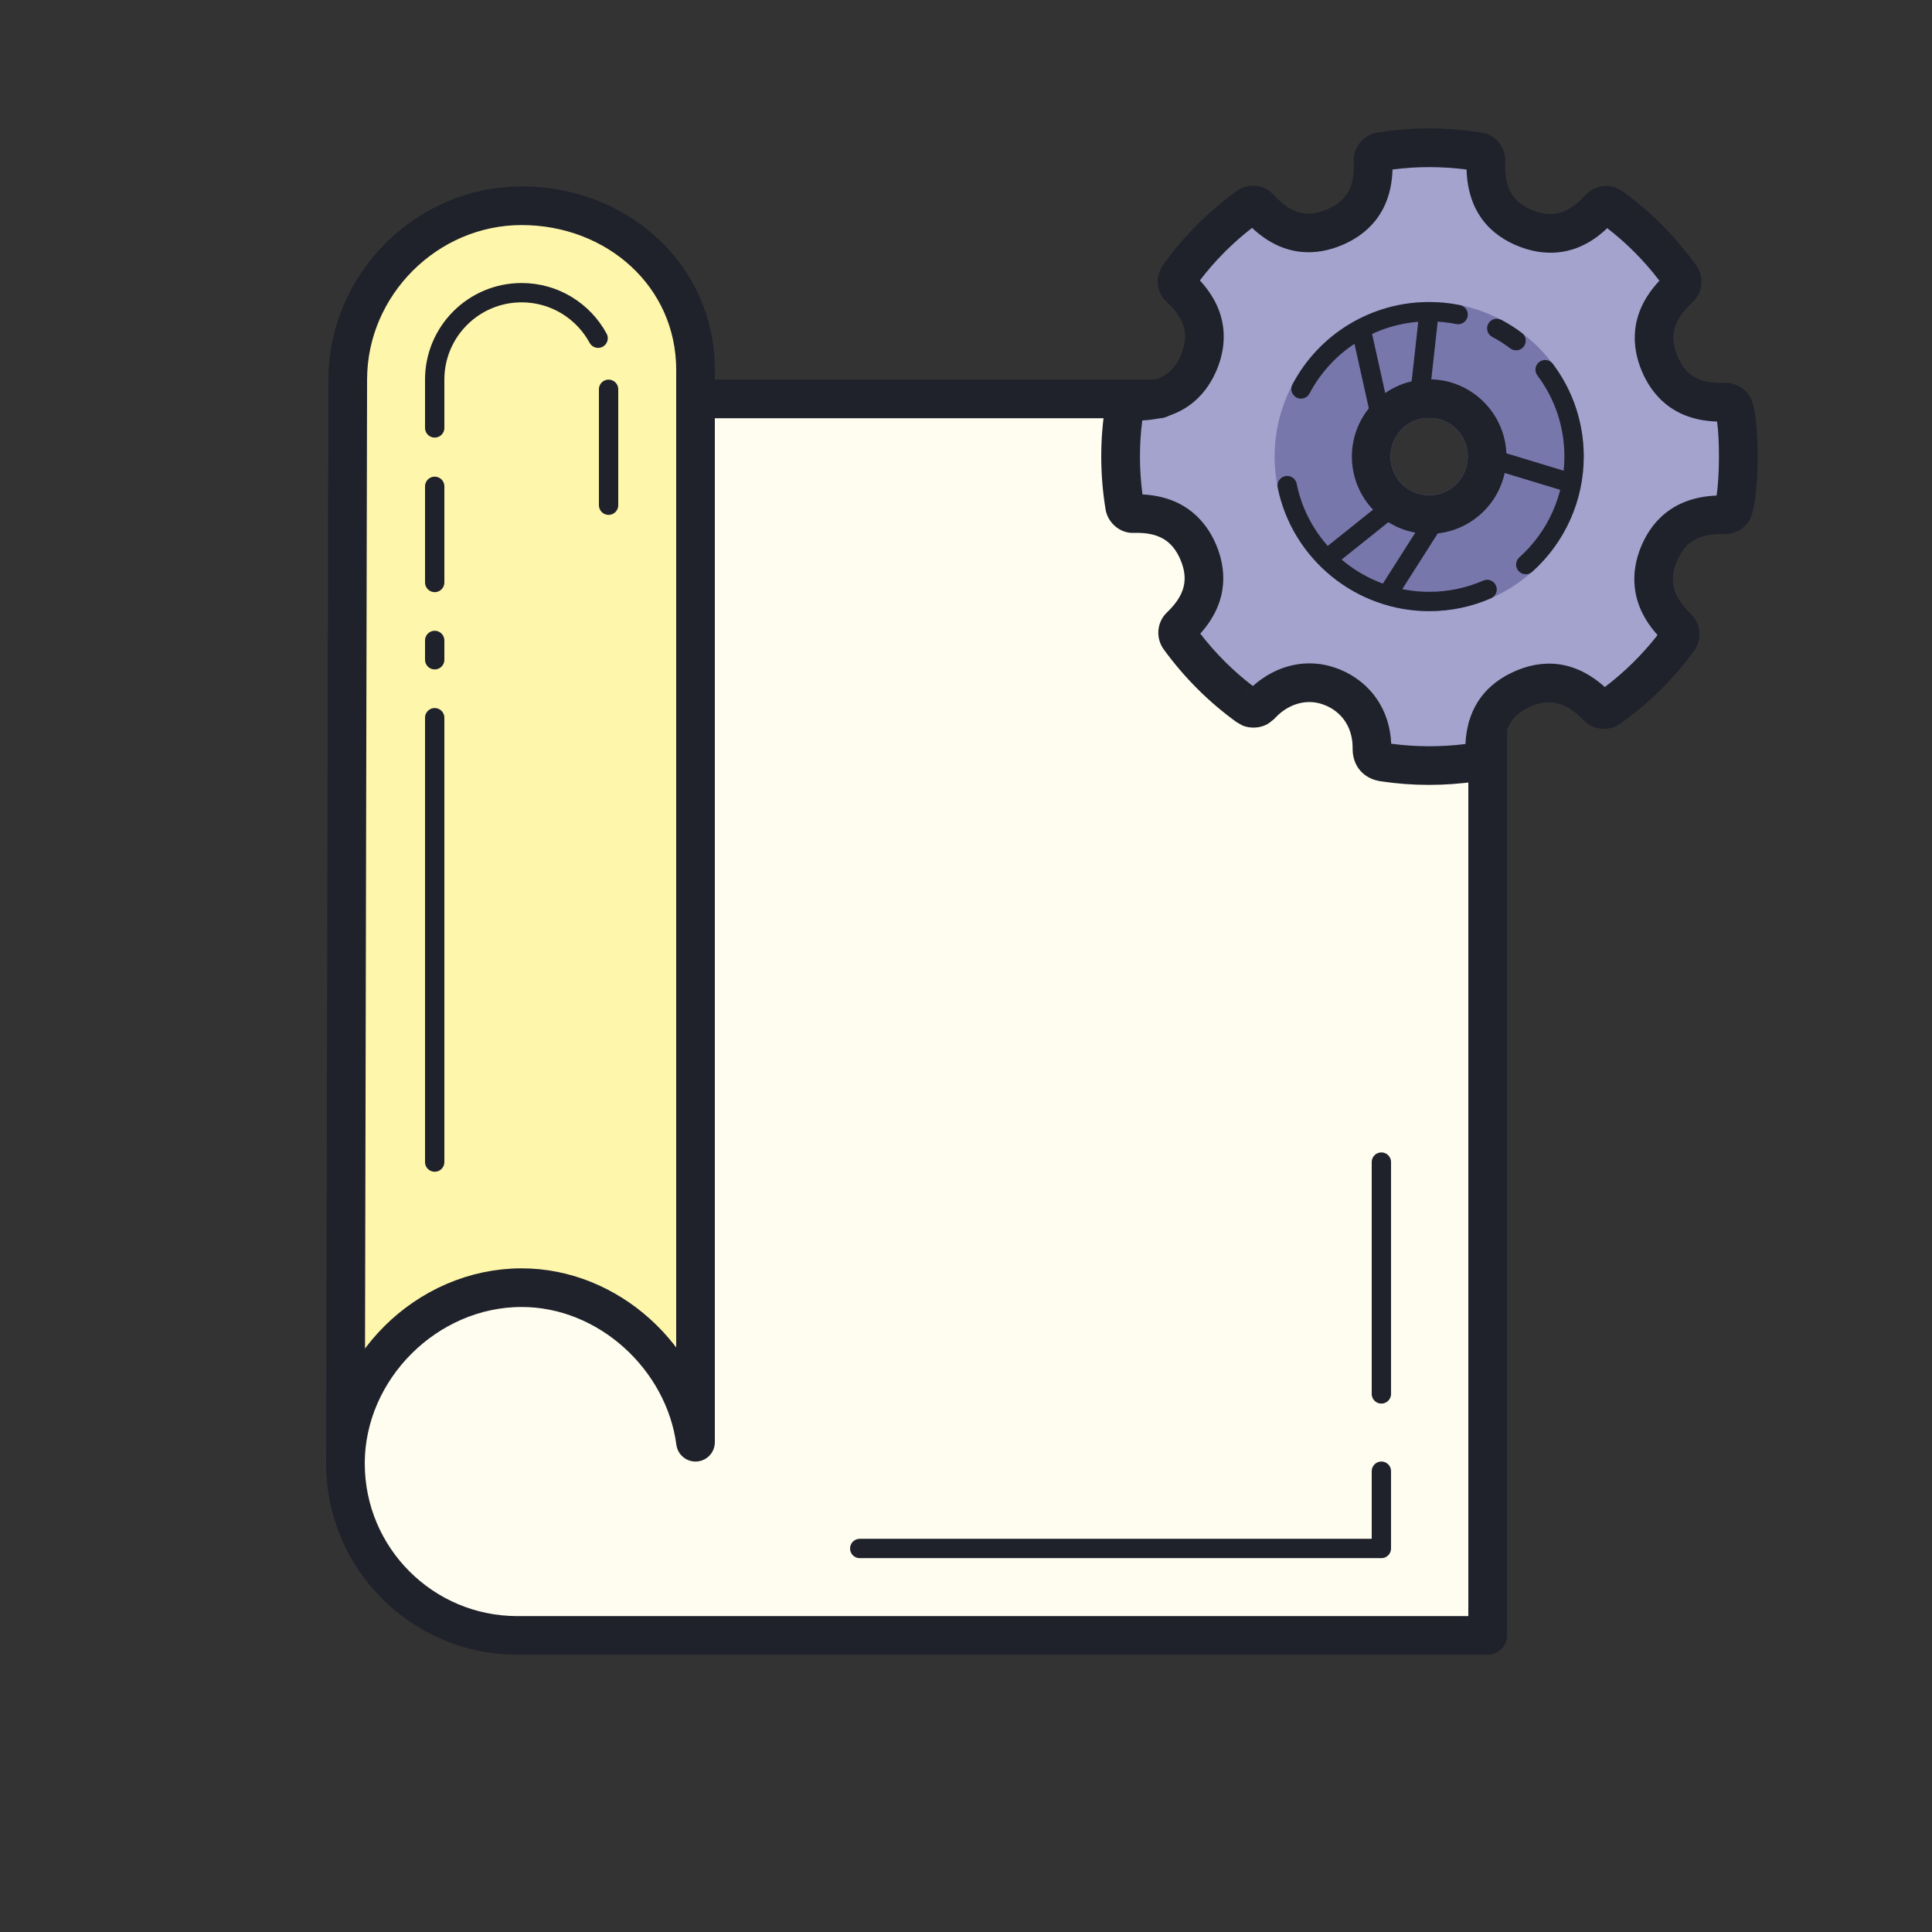 <?xml version="1.0" encoding="UTF-8"?>
<svg xmlns="http://www.w3.org/2000/svg" viewBox="0 0 100 100" width="400" height="400">
  <rect x="0" y="0" width="100" height="100" fill="#333333" stroke="none"/>
  <path fill="#fefdef" d="M35.919,20.597H63.16l2.099,10.052l11.645,8.624L77,84.649H26.779 c-4.915,0-8.899-3.984-8.899-8.899s3.889-8.995,8.804-8.995c4.517,0,8.42,3.46,8.995,7.82L35.583,21.1"></path>
  <path fill="#fef6aa" d="M36.182,75.414h-0.185c-0.168-4.954-4.327-8.995-9.314-8.995c-5.105,0-9.14,4.226-9.14,9.331 l0.12-55.433c0-5.104,4.231-9.336,9.336-9.336c5.105,0,8.777,4.089,8.777,9.193C35.777,22.575,36.182,75.414,36.182,75.414z"></path>
  <g>
    <path fill="#a3a3cd" d="M89.743,21.123c-0.06-0.19-0.25-0.32-0.45-0.31c-1.69,0.07-2.81-0.59-3.4-2.01 c-0.59-1.44-0.26-2.7,1.02-3.88c0.17-0.16,0.2-0.42,0.07-0.6c-1-1.4-2.21-2.62-3.59-3.61c-0.19-0.14-0.45-0.11-0.6,0.07 c-1.06,1.18-2.27,1.56-3.61,1.11c-1.61-0.54-2.35-1.7-2.27-3.57c0.01-0.24-0.16-0.44-0.39-0.47c-1.71-0.27-3.41-0.27-5.07,0 c-0.23,0.04-0.39,0.24-0.38,0.47c0.08,1.72-0.58,2.85-2,3.44c-1.44,0.61-2.71,0.28-3.88-1c-0.16-0.17-0.42-0.2-0.6-0.06 c-1.38,1-2.59,2.22-3.58,3.6c-0.13,0.18-0.11,0.44,0.06,0.6c1.23,1.14,1.56,2.37,1.02,3.77c-0.58,1.45-1.7,2.14-3.43,2.09 c-0.23-0.01-0.43,0.16-0.46,0.39c-0.27,1.66-0.27,3.36,0.01,5.05c0.04,0.22,0.23,0.38,0.45,0.38c1.68-0.04,2.77,0.62,3.36,1.99 c0.6,1.42,0.29,2.68-0.93,3.85c-0.16,0.15-0.19,0.41-0.06,0.59c1,1.38,2.21,2.58,3.58,3.57c0.02,0.02,0.05,0.03,0.08,0.04 c0.16,0.07,0.37,0.03,0.51-0.09c0.04-0.03,0.07-0.06,0.09-0.08c1.01-1.05,2.4-1.39,3.64-0.89c0.01,0,0.03,0.01,0.04,0.01 c1.3,0.55,2.06,1.74,2.04,3.19c0,0.27,0.1,0.61,0.6,0.69c1.53,0.23,3.08,0.23,4.61,0.02c0.06-0.02,0.13-0.03,0.19-0.04l0.06-0.01 c0.21-0.04,0.37-0.24,0.37-0.46c-0.03-1.55,0.54-2.59,1.76-3.21c1.49-0.74,2.83-0.47,4.09,0.84c0.16,0.16,0.41,0.18,0.59,0.05 c1.39-0.99,2.6-2.19,3.6-3.55c0.13-0.18,0.11-0.44-0.06-0.6c-1.2-1.15-1.52-2.38-0.98-3.76c0.57-1.45,1.7-2.13,3.43-2.09 c0.21,0.01,0.39-0.13,0.45-0.32C90.043,25.273,90.063,22.063,89.743,21.123z M73.973,26.633c-1.66,0-3-1.34-3-3s1.34-3,3-3 c1.66,0,3,1.34,3,3S75.633,26.633,73.973,26.633z"></path>
    <path fill="#7777ab" d="M73.973,15.633c-4.41,0-8,3.59-8,8s3.59,8,8,8c4.41,0,8-3.59,8-8S78.383,15.633,73.973,15.633z M73.973,21.633c1.1,0,2,0.9,2,2c0,1.1-0.9,2-2,2s-2-0.9-2-2C71.973,22.533,72.873,21.633,73.973,21.633z"></path>
  </g>
  <g>
    <path fill="none" stroke="#1f212b" stroke-linecap="round" stroke-linejoin="round" stroke-width="2" d="M77,37.649v47H26.779c-4.915,0-8.899-3.984-8.899-8.899s4.205-9.101,9.12-9.101c4.517,0,8.425,3.641,9,8v-55.5"></path>
    <line x1="36.5" x2="60" y1="20.649" y2="20.649" fill="none" stroke="#1f212b" stroke-linecap="round" stroke-linejoin="round" stroke-width="2"></line>
    <path fill="none" stroke="#1f212b" stroke-linecap="round" stroke-linejoin="round" stroke-width="2" d="M36,19.149c0-4.915-4.085-8.5-9-8.5s-9,4.085-9,9l-0.12,56.312"></path>
    <polyline fill="none" stroke="#1f212b" stroke-linecap="round" stroke-linejoin="round" points="71.5,76.149 71.5,80.149 44.5,80.149"></polyline>
    <line x1="71.5" x2="71.5" y1="60.149" y2="72.149" fill="none" stroke="#1f212b" stroke-linecap="round" stroke-linejoin="round"></line>
    <line x1="31.5" x2="31.5" y1="20.149" y2="26.149" fill="none" stroke="#1f212b" stroke-linecap="round" stroke-linejoin="round"></line>
    <path fill="none" stroke="#1f212b" stroke-linecap="round" stroke-linejoin="round" d="M22.5,22.149v-2.5 c0-2.485,2.015-4.5,4.5-4.5c1.709,0,3.196,0.953,3.958,2.357"></path>
    <line x1="22.5" x2="22.5" y1="30.149" y2="25.172" fill="none" stroke="#1f212b" stroke-linecap="round" stroke-linejoin="round"></line>
    <line x1="22.5" x2="22.5" y1="34.149" y2="33.149" fill="none" stroke="#1f212b" stroke-linecap="round" stroke-linejoin="round"></line>
    <line x1="22.5" x2="22.5" y1="60.149" y2="37.149" fill="none" stroke="#1f212b" stroke-linecap="round" stroke-linejoin="round"></line>
    <g>
      <path fill="#1f212b" d="M73.96,40.626c-0.843,0-1.674-0.063-2.494-0.187c-0.884-0.127-1.457-0.787-1.454-1.68 c0.016-1.016-0.466-1.813-1.325-2.215h-0.002l-0.13-0.053c-0.851-0.346-1.823-0.097-2.535,0.649 c-0.037,0.054-0.146,0.141-0.221,0.196c-0.347,0.319-0.978,0.428-1.495,0.212l-0.271-0.154l-0.002,0.002 c-1.452-1.042-2.731-2.318-3.804-3.794c-0.424-0.598-0.344-1.414,0.18-1.908c0.918-0.88,1.127-1.698,0.692-2.727 c-0.426-0.999-1.154-1.423-2.41-1.384c-0.703,0.033-1.35-0.509-1.466-1.223c-0.293-1.801-0.297-3.609-0.012-5.372 c0.114-0.719,0.746-1.26,1.479-1.224c1.298,0.043,2.051-0.4,2.466-1.459c0.395-1.01,0.167-1.81-0.762-2.674 c-0.544-0.496-0.626-1.326-0.184-1.925c1.048-1.464,2.326-2.75,3.792-3.812c0.596-0.444,1.432-0.36,1.935,0.205 c0.878,0.958,1.701,1.184,2.744,0.744c1.034-0.432,1.448-1.17,1.389-2.471c-0.037-0.734,0.485-1.383,1.216-1.505 c1.765-0.291,3.581-0.291,5.395-0.001c0.722,0.103,1.256,0.746,1.228,1.493c-0.06,1.421,0.418,2.194,1.597,2.591 c0.593,0.198,1.502,0.326,2.538-0.834c0.503-0.562,1.338-0.649,1.941-0.208c1.453,1.046,2.736,2.336,3.808,3.831 c0.428,0.591,0.343,1.416-0.198,1.917c-0.978,0.898-1.209,1.724-0.776,2.764c0.428,1.032,1.143,1.447,2.436,1.398 c0.638-0.027,1.232,0.377,1.438,0.988c0.381,1.128,0.373,4.55-0.014,5.811c-0.182,0.623-0.778,1.043-1.435,1.028 c-1.324-0.041-2.053,0.4-2.471,1.455c-0.394,0.999-0.172,1.798,0.742,2.673c0.521,0.5,0.597,1.317,0.177,1.902l-0.005,0.006 c-1.062,1.455-2.347,2.725-3.821,3.774c-0.577,0.414-1.389,0.344-1.886-0.165c-0.967-0.998-1.844-1.187-2.928-0.639 c-0.872,0.437-1.232,1.123-1.209,2.294c0,0.736-0.507,1.342-1.206,1.461l-0.222,0.044C75.585,40.568,74.767,40.626,73.96,40.626z M72.008,38.496c1.27,0.168,2.555,0.174,3.842,0.015c0.084-1.691,0.858-2.922,2.304-3.647c1.229-0.619,3.051-0.972,4.912,0.697 c1.026-0.779,1.941-1.681,2.729-2.691c-1.518-1.685-1.332-3.363-0.882-4.505c0.478-1.207,1.546-2.617,3.936-2.715 c0.162-1.013,0.158-2.917,0.027-3.83c-2.34-0.071-3.413-1.449-3.904-2.632c-0.493-1.187-0.706-2.928,0.92-4.658 c-0.79-1.033-1.695-1.945-2.702-2.721c-1.576,1.51-3.2,1.411-4.318,1.038c-1.336-0.45-2.888-1.521-2.963-4.072 c-1.296-0.167-2.58-0.167-3.833-0.002c-0.068,2.346-1.438,3.422-2.618,3.915c-1.186,0.5-2.927,0.726-4.652-0.893 c-1.019,0.789-1.923,1.7-2.701,2.72c1.55,1.678,1.368,3.367,0.917,4.521c-0.474,1.206-1.532,2.615-3.898,2.725 c-0.164,1.261-0.16,2.545,0.011,3.831c2.27,0.117,3.322,1.453,3.809,2.596c0.495,1.172,0.727,2.89-0.818,4.609 c0.792,1.025,1.705,1.937,2.721,2.712c1.27-1.128,2.864-1.458,4.326-0.924l0.195,0.073C70.965,35.327,71.939,36.75,72.008,38.496z M76.237,38.45c-0.009,0.001-0.018,0.003-0.027,0.005L76.237,38.45z M64.571,35.76c0.002,0-0.026,0.028-0.059,0.068 c0.029-0.03,0.058-0.059,0.086-0.088c-0.022,0.015-0.044,0.032-0.065,0.051C64.559,35.769,64.57,35.76,64.571,35.76z M82.705,35.826c-0.001,0-0.002,0.001-0.002,0.001S82.704,35.826,82.705,35.826z M61.793,33.135 c-0.002,0.002-0.005,0.004-0.007,0.007C61.788,33.14,61.791,33.137,61.793,33.135z M88.765,26.032 c-0.001,0.003-0.002,0.007-0.003,0.011C88.763,26.04,88.764,26.036,88.765,26.032z M89.295,25.645c0.003,0,0.006,0,0.008,0 C89.301,25.646,89.298,25.645,89.295,25.645z M89.341,21.816c-0.002,0-0.004,0-0.007,0C89.337,21.816,89.339,21.816,89.341,21.816 z M58.634,21.763c0.001,0,0.003,0,0.004,0C58.637,21.763,58.636,21.763,58.634,21.763z M88.796,21.443L88.796,21.443 C88.796,21.444,88.796,21.444,88.796,21.443z M59.187,21.305c0,0,0,0.001,0,0.002C59.187,21.307,59.187,21.306,59.187,21.305z M86.168,14.903c0.001,0.001,0.001,0.002,0.002,0.003C86.169,14.905,86.169,14.904,86.168,14.903z M61.839,14.87 c-0.003,0.004-0.006,0.008-0.009,0.013C61.833,14.878,61.836,14.874,61.839,14.87z M61.75,14.159 c0.003,0.003,0.006,0.006,0.009,0.008C61.756,14.165,61.753,14.162,61.75,14.159z M82.811,11.525 c0.002,0.002,0.005,0.003,0.007,0.005C82.816,11.529,82.813,11.527,82.811,11.525z M65.189,11.505 c-0.004,0.003-0.008,0.006-0.012,0.009C65.181,11.511,65.185,11.508,65.189,11.505z M64.455,11.44 c0.003,0.004,0.007,0.008,0.011,0.012C64.462,11.447,64.458,11.444,64.455,11.44z M76.367,8.84 c0.006,0.001,0.012,0.002,0.017,0.002C76.378,8.841,76.372,8.841,76.367,8.84z M72.07,8.275c0,0.001,0,0.003,0,0.005 C72.07,8.279,72.07,8.277,72.07,8.275z"></path>
      <path fill="#1f212b" d="M73.973,27.633c-2.206,0-4-1.794-4-4s1.794-4,4-4s4,1.794,4,4S76.179,27.633,73.973,27.633z M73.973,21.633c-1.103,0-2,0.897-2,2s0.897,2,2,2c1.103,0,2-0.897,2-2S75.076,21.633,73.973,21.633z M78.473,18.133 c-0.105,0-0.211-0.033-0.301-0.101c-0.292-0.22-0.605-0.419-0.934-0.592c-0.243-0.129-0.337-0.432-0.208-0.676 c0.13-0.245,0.432-0.336,0.677-0.208c0.374,0.198,0.732,0.426,1.066,0.677c0.221,0.166,0.265,0.479,0.099,0.7 C78.774,18.064,78.624,18.133,78.473,18.133z M78.973,29.723c-0.137,0-0.273-0.056-0.373-0.167 c-0.184-0.206-0.166-0.522,0.04-0.706c1.482-1.327,2.333-3.229,2.333-5.217c0-1.529-0.483-2.981-1.398-4.2 c-0.166-0.221-0.122-0.534,0.1-0.7c0.221-0.165,0.534-0.122,0.699,0.1c1.047,1.393,1.6,3.053,1.6,4.8 c0,2.272-0.972,4.446-2.667,5.962C79.211,29.681,79.092,29.723,78.973,29.723z"></path>
      <path fill="#1f212b" d="M73.973,31.633c-3.79,0-7.088-2.692-7.84-6.4c-0.055-0.271,0.12-0.535,0.391-0.59 c0.273-0.053,0.535,0.12,0.59,0.391c0.658,3.244,3.543,5.599,6.859,5.599c0.974,0,1.915-0.196,2.8-0.582 c0.253-0.111,0.548,0.004,0.658,0.258c0.11,0.253-0.005,0.548-0.258,0.658C76.161,31.409,75.085,31.633,73.973,31.633z M67.338,20.633c-0.079,0-0.159-0.019-0.233-0.058c-0.244-0.129-0.338-0.432-0.209-0.676c1.391-2.631,4.103-4.266,7.077-4.266 c0.538,0,1.076,0.054,1.6,0.16c0.271,0.055,0.445,0.319,0.391,0.589c-0.055,0.271-0.318,0.446-0.59,0.391 c-0.459-0.093-0.93-0.14-1.401-0.14c-2.602,0-4.975,1.431-6.192,3.733C67.691,20.536,67.517,20.633,67.338,20.633z"></path>
      <path fill="#1f212b" d="M72.973,20.578l0.499-4.5l0.994,0.11l-0.499,4.5L72.973,20.578z"></path>
      <path fill="#1f212b" d="M76.866,24.174l0.29-0.957l4.333,1.315l-0.29,0.957L76.866,24.174z"></path>
      <path fill="#1f212b" d="M69.985,17.244l0.976-0.217l1,4.5l-0.976,0.217L69.985,17.244z"></path>
      <path fill="#1f212b" d="M68.36,28.547l3.536-2.829l0.625,0.781l-3.536,2.829L68.36,28.547z"></path>
      <path fill="#1f212b" d="M71.432,30.435l2.476-3.889l0.844,0.537l-2.476,3.889L71.432,30.435z"></path>
    </g>
  </g>
</svg>
